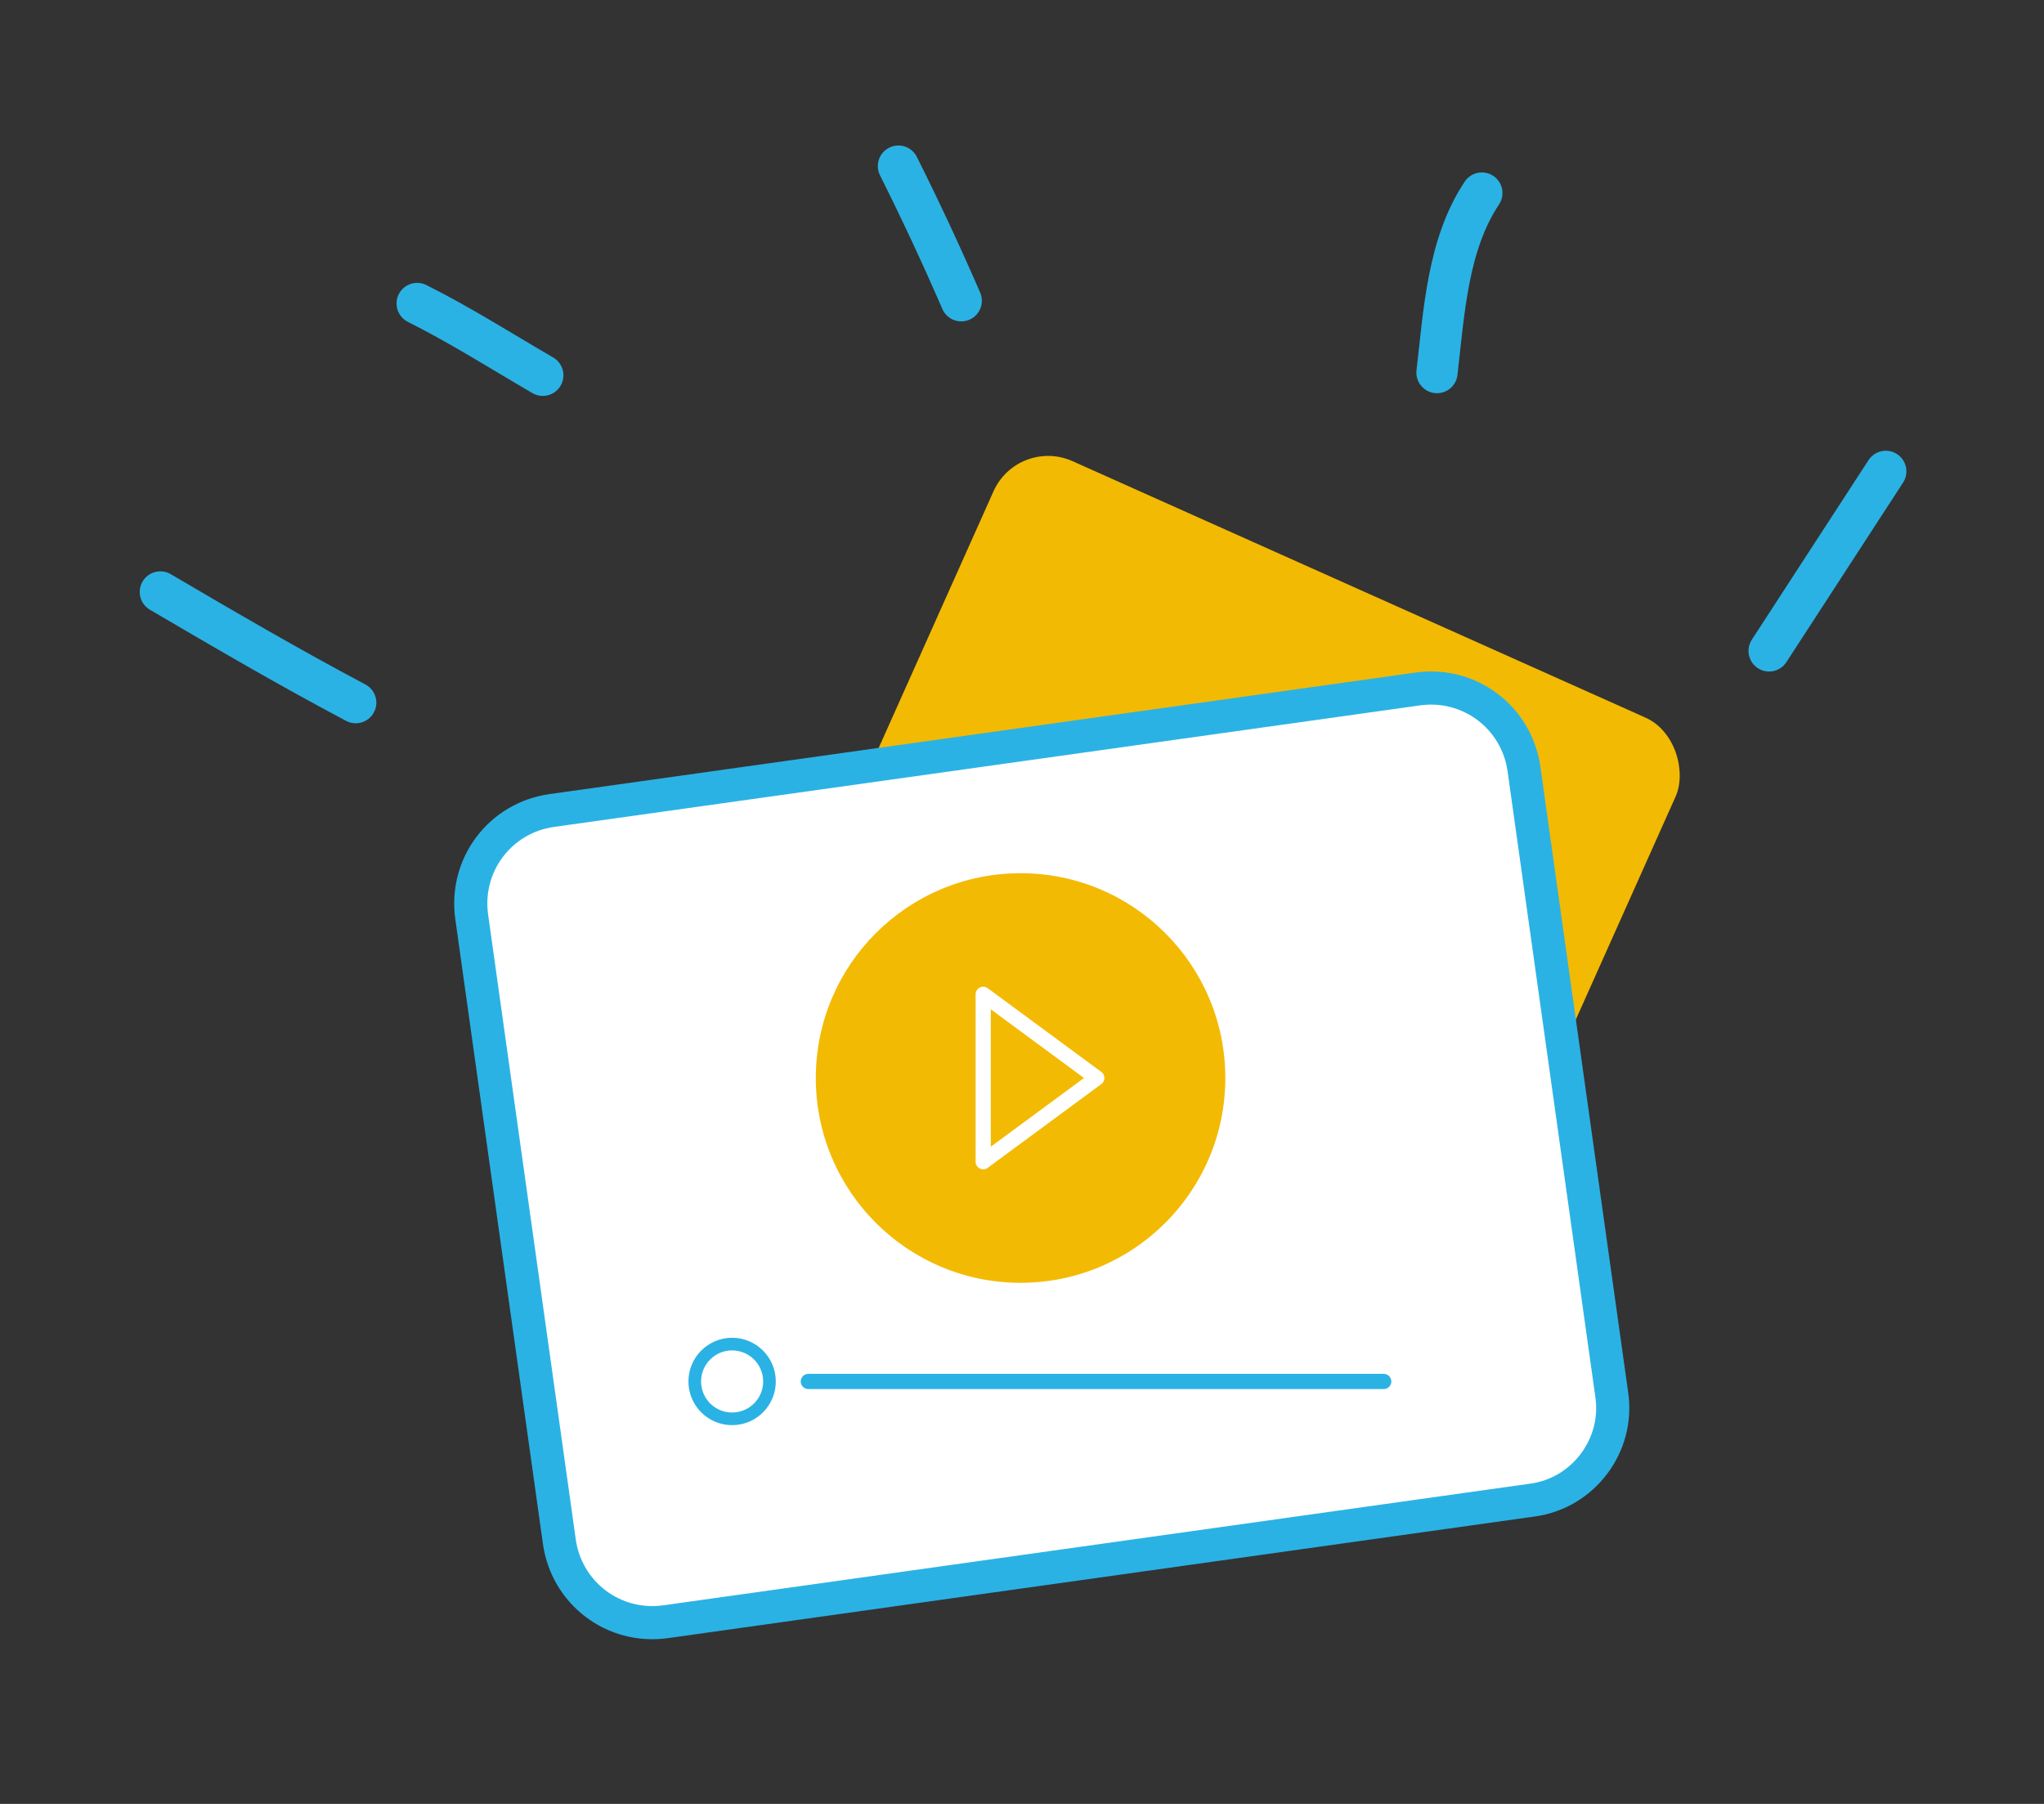 <svg width="323" height="285" viewBox="0 0 323 285" fill="none" xmlns="http://www.w3.org/2000/svg">
<rect x="0" y="0" width="323" height="285" fill="#333333" stroke="none"/>
<path d="M279.56 102.838L297.999 74.47" stroke="#2BB2E4" stroke-width="6.511" stroke-linecap="round"/>
<path d="M227.077 58.867C228.196 49.241 228.767 38.602 234.169 30.499" stroke="#2BB2E4" stroke-width="6.511" stroke-linecap="round"/>
<path d="M151.901 47.52C148.767 40.292 145.479 33.258 141.972 26.243" stroke="#2BB2E4" stroke-width="6.511" stroke-linecap="round"/>
<path d="M85.778 59.293C79.174 55.459 72.709 51.34 65.92 47.946" stroke="#2BB2E4" stroke-width="6.511" stroke-linecap="round"/>
<path d="M56.215 111.013C45.754 105.473 35.541 99.514 25.336 93.522" stroke="#2BB2E4" stroke-width="6.511" stroke-linecap="round"/>
<rect x="160.856" y="68.999" width="118.085" height="118.085" rx="9.447" transform="rotate(24.109 160.856 68.999)" fill="#F3BA03"/>
<path d="M242.244 236.987L105.19 256.216C97.004 257.364 89.537 251.734 88.388 243.549L74.541 144.851C73.392 136.665 79.022 129.198 87.208 128.049L224.028 108.853C232.214 107.705 239.681 113.334 240.83 121.52L254.71 220.452C255.826 228.403 250.196 235.871 242.244 236.987Z" fill="white" stroke="#2BB2E4" stroke-width="5.236" stroke-miterlimit="10"/>
<path d="M161.272 202.671C179.142 202.671 193.628 188.185 193.628 170.315C193.628 152.446 179.142 137.96 161.272 137.96C143.403 137.96 128.917 152.446 128.917 170.315C128.917 188.185 143.403 202.671 161.272 202.671Z" fill="#F3BA03"/>
<path d="M155.369 157.09L173.318 170.315L155.369 183.541V157.09Z" stroke="white" stroke-width="2.397" stroke-miterlimit="10" stroke-linecap="round" stroke-linejoin="round"/>
<path d="M115.691 224.163C118.952 224.163 121.596 221.519 121.596 218.258C121.596 214.997 118.952 212.354 115.691 212.354C112.431 212.354 109.787 214.997 109.787 218.258C109.787 221.519 112.431 224.163 115.691 224.163Z" stroke="#2BB2E4" stroke-width="1.998" stroke-miterlimit="10" stroke-linecap="round" stroke-linejoin="round"/>
<path d="M127.736 218.258H218.662" stroke="#2BB2E4" stroke-width="2.397" stroke-miterlimit="10" stroke-linecap="round" stroke-linejoin="round"/>
</svg>
